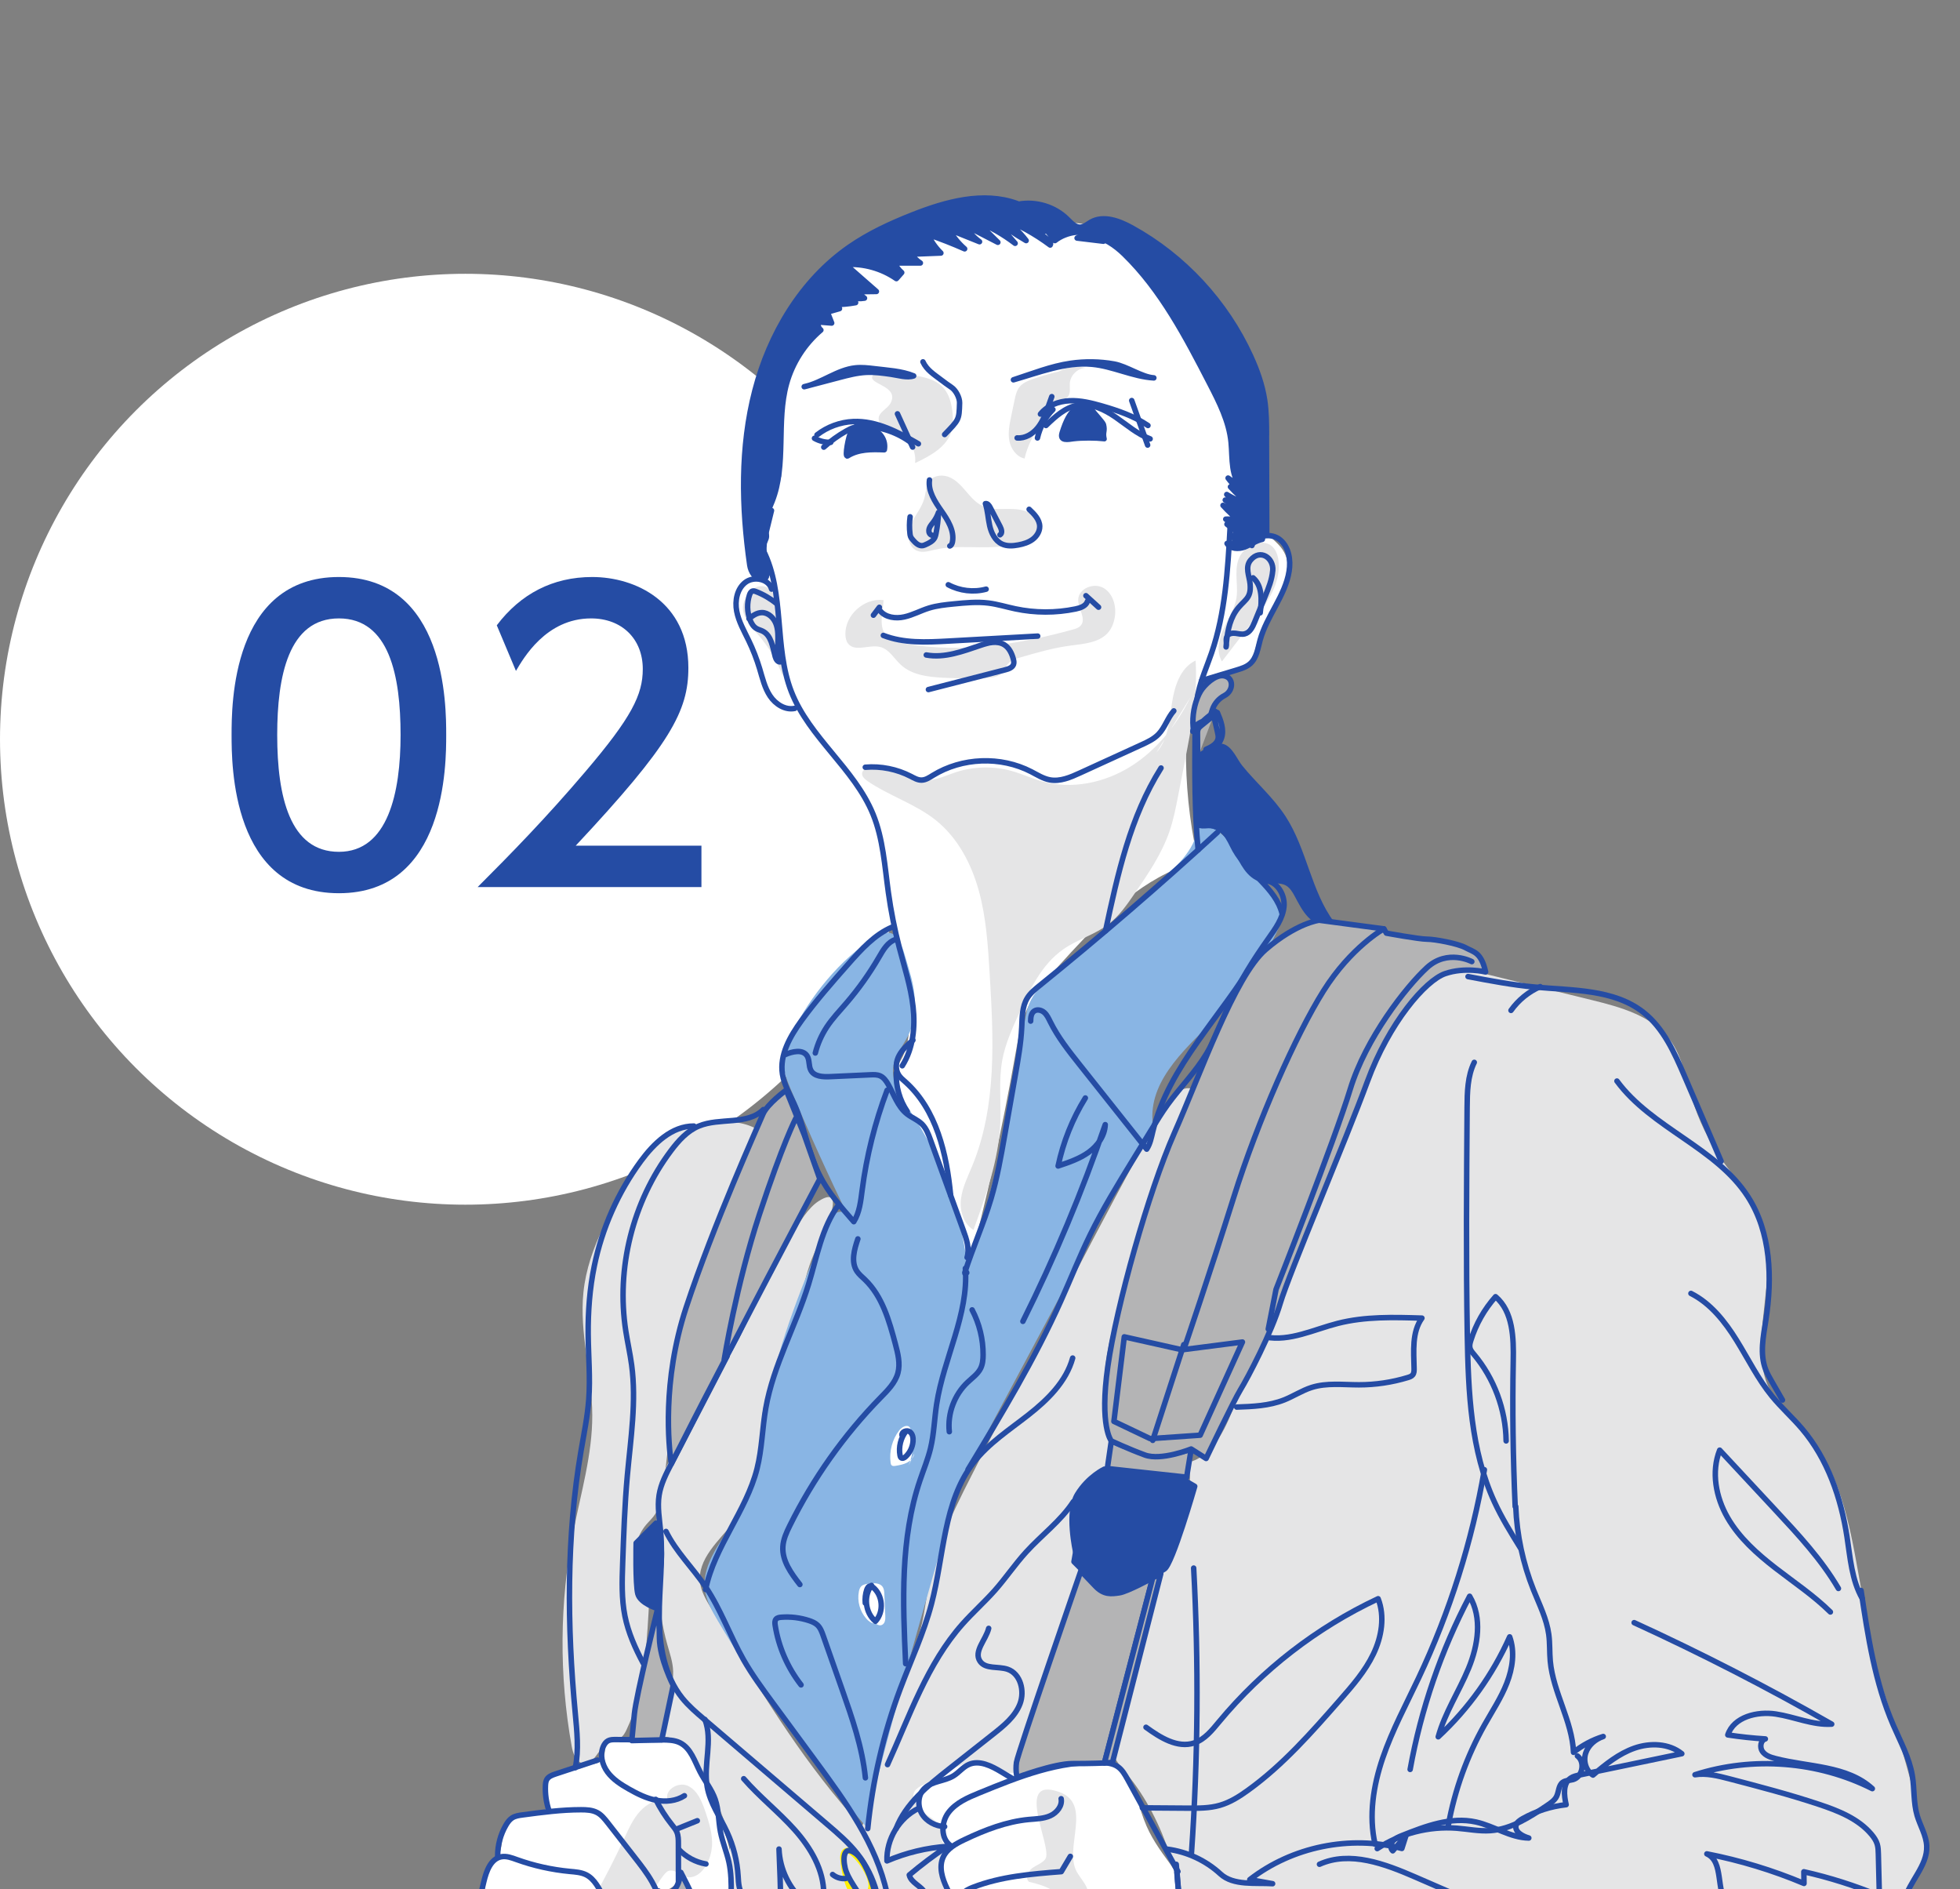 <?xml version="1.0" encoding="UTF-8"?><svg id="_レイヤー_2" xmlns="http://www.w3.org/2000/svg" xmlns:xlink="http://www.w3.org/1999/xlink" viewBox="0 0 537 517.5"><rect x="0" y="0" width="537" height="517.5" fill="#808080" stroke="none"/><defs><style>.cls-1,.cls-2,.cls-3{fill:none;}.cls-4{clip-path:url(#clippath);}.cls-5{fill:#fff;}.cls-6{fill:#e5e5e6;}.cls-7,.cls-8,.cls-9,.cls-10{fill:#254ca4;}.cls-11{fill:#89b5e4;}.cls-8{stroke-width:1.59px;}.cls-8,.cls-9,.cls-12,.cls-2,.cls-3,.cls-10{stroke-linecap:round;stroke-linejoin:round;}.cls-8,.cls-9,.cls-12,.cls-2,.cls-10{stroke:#254ca4;}.cls-9,.cls-12,.cls-2,.cls-3{stroke-width:1.5px;}.cls-12{fill:#b4b4b5;}.cls-3{stroke:#fff000;}.cls-10{stroke-width:1.31px;}</style><clipPath id="clippath"><rect class="cls-1" x="85.5" y="0" width="451.5" height="517.5"/></clipPath></defs><g id="_レイヤー_2-2"><g><circle class="cls-5" cx="127.5" cy="202.5" r="127.5"/><g><path class="cls-7" d="m63.45,201.32c0-8.08,0-43.26,29.4-43.26s29.4,35.28,29.4,43.26,0,43.36-29.4,43.36-29.4-35.28-29.4-43.36Zm46.3,0c0-16.06-3.04-31.92-16.9-31.92s-16.9,15.96-16.9,31.92c0,16.9,3.46,32.02,16.9,32.02s16.9-16.17,16.9-32.02Z"/><path class="cls-7" d="m192.18,231.66v11.34h-61.32c9.13-9.13,18.79-19,29.5-31.6,12.71-14.91,15.75-21.1,15.75-28.14,0-8.19-5.67-13.86-14.17-13.86-12.39,0-18.58,11.02-20.58,14.38l-5.25-12.49c6.51-8.61,15.33-13.23,26.14-13.23,11.86,0,26.35,6.82,26.35,24.88,0,11.86-4.93,21-30.87,48.72h34.44Z"/></g><g class="cls-4"><g><path class="cls-6" d="m526.71,500.78c-3.47-15.02-7.85-29.81-13.02-44.33-1.53-8.57-3.05-17.15-4.58-25.72-2.42-13.62-5.19-27.97-14.28-38.4-3.59-4.11-8.13-7.57-10.38-12.54-1.17-2.59-1.64-5.45-1.8-8.29-.72-12.66,4.36-25.92-.27-37.73-2.37-6.05-7.02-10.86-10.73-16.19-3.54-5.08-6.27-10.72-8.07-16.64-1.67-5.51-2.62-11.45-6.04-16.08-4.87-6.59-13.48-8.97-21.44-10.92-9.84-2.41-19.67-4.83-29.51-7.24-2.86-.7-5.8-1.41-8.73-1.1-4.65.5-8.67,3.51-11.82,6.96-6.8,7.43-10.6,17.04-14.26,26.42-11.26,28.86-22.53,57.72-33.79,86.58-2.48,6.34-5.89,13.53-12.52,15.05,2.54,8.9-4.23,19.52-7.05,27.75-.82,2.4-6.52,18.62-7,24.33-1.98,6.58-3.97,13.16-5.93,19.75-.68,2.29-1.36,4.69-.83,7.02.55,2.45,2.35,4.39,3.95,6.32,10.94,13.2,15.14,30.67,17.52,47.64,2.38,16.98,3.33,34.37,9.08,50.52-5.53,5.38-16.7,1.3-17.46-6.37-.15-1.49.02-3.06-.54-4.45-2.01-5.02-9.95-2.83-14.46-5.81-3.75-2.48-4.08-7.69-5.19-12.05-1.11-4.35-5.27-9.11-9.3-7.14-1.43.7-2.42,2.13-3.87,2.78-2.08.93-4.49.05-6.57-.89-.99-.45-2.33-.98-3.7-1.26-2.71-3.17-4.9-7.12-6.68-10.83-1.32-2.75-2.87-5.63-4.68-8.24.04-.04.09-.06.12-.1,1.84-2.05,1.28-5.31-.02-7.74-1.3-2.43-3.22-4.56-3.98-7.2-1.67-5.82,2.16-13.72-2.76-17.23-1.65-1.17-4.2-1.74-4.49-3.74-.25-1.68,1.37-2.98,2.81-3.89,5.16-3.29,11.01-6.72,17.02-5.53,2.17.43,4.23,1.45,6.44,1.5,5-14.5,10-29,15-43.5,1.44-4.17,2.89-8.46,2.64-12.86-.36-6.32-4.1-13.17-.71-18.52,1.67-2.63,4.71-4.08,6.69-6.49,4.69-5.73,1.91-14.12,1.21-21.49-.75-7.82,1.15-15.64,3.2-23.23,2.89-10.67,6.1-21.25,9.63-31.73,3.22-9.56,9.03-19.98,10.7-29.77-6.04-1.32-12.6,14.78-14.95,19.12-15.49,28.62-30.25,57.64-45,86.65-3.03,5.95-6.06,11.92-8.36,18.18-1.72,4.68-3.03,9.5-3.9,14.41-.63,3.53-1.04,7.12-2.07,10.55-.85,2.81-2.1,5.47-3.23,8.17-5.39,12.9-7.96,26.77-11.16,40.39-.41,1.75-.88,3.51-1.59,5.15-1.69-2.37-3.61-4.59-5.49-6.82-13.88-16.52-24.92-35.19-35.9-53.76-1.22-2.06-2.46-4.18-2.78-6.55-.89-6.53,5.14-11.6,9.25-16.75,4.07-5.1,6.62-11.4,7.23-17.9.38-4.04.03-8.15.66-12.16,1.11-7.1,5.16-13.35,7.55-20.12,2.85-8.1,3.34-17,7.16-24.69,1.3-2.62,9.07-18.33.66-13.04-5.68,3.58-10.44,16.29-13.85,22.04-9.07,15.3-17.7,30.86-25.87,46.66-1.34,2.58-2.67,5.19-3.48,7.99-1.17,4.06-1.2,8.35-1.21,12.58-.04,10.81-.05,21.79,2.89,32.2.68,2.42,1.53,4.83,1.61,7.34.18,6.11-4.2,12.18-2.23,17.97,2.56.05,4.56,2.16,6.12,4.19,5.73,7.48,9.8,16.2,11.95,25.37-1.75,6.59,0,13.8.33,20.74.29,6.37-.71,12.79-2.93,18.77-.08.2-6.91,2.08-7.76,2.56-2.55,1.44-4.82,3.39-6.66,5.67-3.98,4.93-4.71,9.93-4.9,16.02-.15,4.86-2.74,9.49-8.27,9.28-6.18-.23-10.42-8.39-15.06-11.81-5.77-4.25-10.63-9.59-15.45-14.89-.35,5.35-.71,10.71-1.06,16.06-.15,2.27-.27,4.68.81,6.68.95,1.75,2.67,2.91,4.16,4.23,5.4,4.82,7.81,12.05,11.69,18.16,3.88,6.1,10.92,11.58,17.82,9.4,1.53,1.87,1.24,4.59.86,6.97-3.97,24.92-8.17,49.8-12.61,74.65,6.64,1.82,13.62,2.37,20.46,1.6,2.45-.27,4.93-.73,7.11-1.87,2.7-1.41,4.77-3.78,6.6-6.22,2.7-3.58,4.99-7.42,7.04-11.4.08.04.16.08.24.12,5.95,7.17,14.47,12.08,23.41,14.91,10.25,3.25,21.11,4.03,31.86,4.49,36.85,1.58,73.76-.29,110.6-2.16,25.19-1.28,51.06-2.72,74.03-13.12,1.13-.51,2.39-1.21,2.65-2.43.17-.78-.13-1.58-.43-2.32-7.46-18.67-15.73-37.01-24.79-54.95-.76-1.51-1.55-3.05-2.82-4.16-1.18-1.04-2.68-1.62-4.15-2.19-9.36-3.6-18.73-7.19-28.09-10.79-3.13-1.2-6.3-2.41-9.56-3.15,0-.18,0-.35,0-.53,6.84-5.36,15.15-9.22,23.83-9.38,8.69-.15,17.69,3.87,22.17,11.31-.18-4.94-.36-9.87-.54-14.81-.04-.99-.07-2.01.26-2.95,1.17-3.31,5.73-3.57,9.18-2.92,3.45.64,7.68,1.32,9.89-1.41,1.22-1.5,1.39-3.66,2.65-5.13,2.54-2.97,7.31-1.35,11.18-1.89,6.48-.9,10.22-7.96,16.16-10.69,3.42-1.57,7.32-1.58,11.03-2.23,10.92-1.89,20.02-9.18,28.58-16.22,3.76-3.09,7.62-6.3,9.94-10.58,1.56-2.88,2.34-6.11,3.74-9.06,1.4-2.94,3.42-5.67,4-8.87.48-2.68-.11-5.41-.72-8.06Z"/><path class="cls-5" d="m203.22,164.13c.92-3.55,3.03-6.66,4.47-10.03,4-9.32,2.75-19.91,2.93-30.04.39-21.3,8.85-43.9,27.12-54.84,13.37-8,29.76-8.65,45.35-8.62,5.58.01,11.2.09,16.64,1.32,12.77,2.89,23.53,12.11,30.23,23.36,6.7,11.25,9.67,24.38,10.69,37.43.65,8.32.89,17.55,6.65,23.59,1.38,1.44,3.03,2.65,4.13,4.31,2.58,3.9,1.43,9.19-.71,13.35-2.14,4.16-5.19,7.92-6.41,12.43-.55,2.03-.79,4.32-2.31,5.77-2.07,1.99-5.41,1.46-8.18,2.21-6.58,1.8-8.55,10.09-8.8,16.9-.37,9.8.36,19.64,2.15,29.28.21,1.14.44,2.33.1,3.44-.64,2.15-3.03,3.16-5.09,4.05-12.89,5.53-22.74,16.21-32.16,26.59-3.13,3.45-6.3,6.96-8.32,11.15-1.98,4.12-2.75,8.71-3.54,13.21-3.5,19.95-7.87,39.74-13.1,59.3-3.88-14.96-7.89-30.21-16.34-43.15-2.12-3.25-4.64-6.88-3.77-10.67.41-1.8,1.54-3.33,2.35-4.98,2.54-5.19,1.83-11.32,1.06-17.04-2.78-20.64-5.76-41.88-16.21-59.89-2.62-4.52-5.65-10.17-9.45-13.8-2.75-2.62-6.09-3.01-9.09-5.1-7.51-5.23-12.61-20.91-10.38-29.54Z"/><path class="cls-11" d="m217.06,282.72c-1.3,2.55-2.47,5.28-2.45,8.15.02,2.61,1.03,5.11,2.04,7.52,4.99,11.93,10.33,23.7,16.01,35.32-.03-1.52-2.15-2.22-3.49-1.5-1.34.72-2.01,2.23-2.6,3.63-6.44,15.44-12.92,31.01-16.17,47.41-2.15,10.85-2.98,22.31-8.46,31.91-3.74,6.55-9.75,12.84-8.8,20.32.4,3.1,1.99,5.9,3.58,8.59,11.77,19.85,25.31,38.65,40.41,56.11,6.08-24.99,13.14-49.72,20.19-74.45,1.63-5.72,3.27-11.45,5.43-17,2.72-6.95,6.25-13.56,9.77-20.14,13.36-24.98,26.71-49.96,40.07-74.94,2.91.37,3.29-4.02,3.15-6.95-.58-11.55,9.89-20.11,17.94-28.42,6.81-7.04,12.46-15.2,16.65-24.05.51-1.08,1.01-2.21,1-3.41-.02-1.59-.93-3.01-1.81-4.33-5.78-8.68-12.02-17.76-21.44-22.23.9,6.5-4.47,12.01-9.39,16.36-10.51,9.3-21.02,18.61-31.53,27.91-1.49,1.32-3,2.66-4.08,4.33-1.73,2.68-2.19,5.95-2.65,9.11-3.25,22.23-8.38,44.19-15.31,65.56-1.72-15.3-7.12-30.17-15.62-43-2.56-3.86-5.53-8.13-4.7-12.68.55-2.98,2.64-5.4,3.99-8.11,2.86-5.75,2.08-12.25.26-18.18-1.87-6.07-2.84-12.98-9.4-8.8-9.57,6.1-17.47,15.96-22.58,25.97Z"/><path class="cls-6" d="m180.28,312.85c-2.18,1.96-3.79,4.45-5.37,6.92-6.79,10.6-13.76,21.7-15.06,34.22-1.16,11.21,2.38,22.39,2.42,33.66.04,10.82-3.13,21.34-5.2,31.96-3.77,19.33-3.92,39.35-.44,58.73.36,1.97,1.14,4.35,3.11,4.69,3.3.58,4.32-4.83,7.42-6.1.88-.36,1.89-.36,2.72-.83.89-.5,1.4-1.46,1.83-2.39,4.61-9.83,5.33-20.98,5.97-31.82.1-1.61.19-3.26-.24-4.82-.48-1.74-1.58-3.23-2.34-4.86-2.2-4.68-1.41-10.62,1.94-14.56.84-.99,1.83-1.87,2.52-2.97.83-1.33,1.18-2.9,1.48-4.44,1.57-7.98,2.38-16.11,2.42-24.25.02-4.28-.16-8.59.49-12.83.68-4.41,2.24-8.62,3.8-12.8,6.2-16.62,15.17-34.13,18.94-51.41-7.02-3.58-20.59-1.36-26.42,3.87Z"/><path class="cls-5" d="m199.2,538.7c.62-6.67,1.07-13.36,1.35-20.06.14-3.47.24-6.96-.34-10.38-.55-3.28-1.7-6.42-2.9-9.52-2.21-5.72-4.6-11.36-7.16-16.93-.65-1.41-1.36-2.87-2.6-3.8-1.46-1.09-3.4-1.24-5.22-1.36-4.1-.26-8.2-.52-12.3-.78-1.21-.08-2.58-.09-3.43.77-1.28,1.31-.46,3.66-1.47,5.19-.93,1.4-2.89,1.48-4.57,1.55-2.88.12-5.86.67-8.21,2.34-2.35,1.68-3.92,4.69-3.21,7.49.22.86.64,1.79.27,2.6-.25.56-.83.9-1.4,1.11-2.59.95-5.8-.12-8.05,1.48-3.03,2.16-1.77,7.03-3.54,10.31-.74,1.36-1.99,2.4-2.67,3.79-.86,1.74-.73,3.77-1,5.69-.59,4.21-3.13,7.83-5.17,11.56-.73,1.34-1.42,2.77-1.43,4.29-.02,3.63,3.56,6.02,6.37,8.31,7.39,6.04,11.49,15.35,18.78,21.52,3.83,3.24,8.54,5.61,11.44,9.71,1.61,2.27,2.68,5.09,5.04,6.55,3.05,1.89,7.14.75,10.08-1.31,2.94-2.06,5.24-4.94,8.2-6.97-2.59-1.22-6.04.18-8.32-1.54-1.6-1.21-1.92-3.45-2.09-5.45-.18-2.24-.27-4.7,1.1-6.48,1.61-2.09,4.96-2.83,5.58-5.4.75-3.07-3.09-5.37-3.64-8.47-.45-2.54,1.4-5.22.47-7.62-.64-1.65-2.5-2.86-2.4-4.63.05-.9.63-1.68,1.13-2.43,2.38-3.62,3.25-8.2,2.36-12.43.57,2.74,6.26-2.06,6.65-2.96,3.08,8.45,7.6,16.61,12.29,24.27Z"/><path class="cls-5" d="m313.44,498.53c-2-5.44-3.26-11.98-8.35-14.73-3.59-1.94-7.96-1.29-11.97-.59-3.96.69-7.92,1.38-11.88,2.08-1.76.31-3.59.61-5.31.13-1.83-.51-3.32-1.85-5.11-2.51-3.8-1.38-7.92.59-11.47,2.51-2.21,1.19-4.42,2.39-6.63,3.58-.77.42-1.58.86-2.06,1.6-1.37,2.09.65,4.75,2.72,6.15,2.07,1.4,4.63,2.93,4.7,5.42.02.79-.22,1.63.12,2.34.27.56.85.93,1.08,1.5.32.79-.12,1.67-.46,2.46-1.16,2.74-.97,6,.49,8.59.83,1.47,2.04,2.74,2.57,4.35.39,1.21.36,2.53.72,3.76.47,1.61,1.57,2.93,2.49,4.33,2.76,4.18,3.97,9.2,6.41,13.58,2.44,4.38,6.89,8.33,11.86,7.73,3.75-.46,7.52-3.42,10.94-1.8,3.11,1.47,3.52,5.6,4.1,9,.62,3.67,2.11,7.44,5.17,9.57,2.64,1.84,6.02,2.17,9.23,2.38,5.17.34,10.35.51,15.54.53.59,0,1.19,0,1.74-.2,1.4-.5,2.1-2.16,2.03-3.64-.06-1.49-.7-2.88-1.21-4.28-1.08-2.98-1.59-6.14-2.09-9.27,0-10.04-3.39-21.16-4.98-31.09-.68-4.26-.75-8.03-3.29-11.5-2.81-3.84-5.42-7.43-7.08-11.97Z"/><path class="cls-3" d="m230.95,509.09c-.06-.93.22-2.18,1.15-2.19.29,0,.56.13.81.27,2.66,1.53,8.19,9.25,4.59,11.77-4.96,3.47-6.4-7.41-6.55-9.85Z"/><path class="cls-5" d="m241.53,443.52c-.18.85-1.17,1.34-2.03,1.22s-1.59-.71-2.16-1.36c-1.76-1.98-2.53-4.79-2.03-7.39.1-.52.26-1.06.64-1.44.47-.48,1.19-.61,1.85-.72,1.46-.23,3.28-.32,4.07.93.35.56.39,1.25.42,1.91.09,1.97.17,3.95.26,5.92.04.92-.02,2.04-.84,2.48-1.14.62-2.33-.7-2.95-1.84"/><path class="cls-5" d="m250.5,398.17c-.17,1.09-1.01,1.98-1.99,2.49s-2.09.69-3.17.88c-.36.06-.77.1-1.04-.14-.2-.18-.26-.47-.29-.74-.42-3.1.45-6.36,2.36-8.84.71-.92,2.16-1.72,2.88-.82.16.2.24.45.31.7.9,3.19.67,6.67-.62,9.72"/><path class="cls-6" d="m207.73,160.66c-.98.22-1.76.98-2.4,1.75-.79.96-1.49,2.05-1.71,3.27-.56,3.13,2.03,5.82,4.12,8.22,2.89,3.32,5.17,7.17,6.7,11.3.56-5.82-.15-11.68-.85-17.48-.33-2.75-1.88-7.97-5.86-7.06Z"/><path class="cls-6" d="m348.27,149.46c1.17.86,1.73,2.33,1.96,3.76.48,3.03-.29,6.16-1.63,8.93-1.34,2.77-3.22,5.23-5.09,7.66-2.91,3.79-5.81,7.58-8.72,11.37-1.64-2.74-.8-6.29.55-9.18s3.2-5.68,3.51-8.86c.35-3.52-.93-7.81,1.04-11.09,1.52-2.54,5.71-4.57,8.38-2.6Z"/><path class="cls-6" d="m326.15,191.02c-3.76,7.56-9.2,14.44-16.35,18.93-7.16,4.48-16.13,6.38-24.26,4.1-2.8-.78-5.46-2.03-8.26-2.83-5.02-1.42-10.46-1.31-15.42.32-2.83.93-5.61,2.35-8.59,2.22-5.54-.24-10.87-5.78-15.85-3.34-.54.26-1.07.66-1.2,1.24-.22.92.63,1.72,1.41,2.26,5.98,4.12,13.2,6.28,18.85,10.83,5.94,4.79,9.66,11.88,11.69,19.23,2.03,7.35,2.51,15.03,2.97,22.64,1.08,17.8,2.02,36.32-4.79,52.81-1.22,2.96-2.7,5.89-3.07,9.07-.36,3.18.68,6.78,3.44,8.4,3.43-9.48,6.9-19.15,7.34-29.23.25-5.77-.5-11.62.55-17.3.8-4.34,2.63-8.42,4.44-12.45,3.01-6.71,6.3-13.75,12.35-17.94,3.89-2.69,8.65-3.97,12.38-6.87,2.87-2.22,4.97-5.27,7.03-8.26,3.72-5.42,7.49-10.93,9.62-17.16,1.08-3.14,1.71-6.41,2.35-9.67.61-3.14,1.22-6.27,1.83-9.41,1.78-9.13,3.57-18.39,2.96-27.67-4.26,2.02-5.84,7.22-6.51,11.89-.67,4.67-1.04,9.77-4.2,13.26"/><path class="cls-6" d="m242.08,164.39c-5.27-.68-10.57,4.06-10.46,9.38.02.89.18,1.83.74,2.53,1.9,2.41,5.84.16,8.82.93,2.44.63,3.78,3.18,5.64,4.89,3.01,2.78,7.42,3.32,11.51,3.53,3.96.2,7.94.22,11.9.06,1.48-.06,3.1-.21,4.17-1.24.8-.78,1.14-1.92,1.9-2.74.86-.94,2.15-1.33,3.37-1.68,4.43-1.28,8.89-2.57,13.46-3.18,3.83-.51,8.21-.78,10.63-3.79.89-1.11,1.41-2.49,1.65-3.89.53-3.04-.41-6.58-3.07-8.13-2.67-1.55-6.91.17-6.93,3.26-.02,2.46,2.3,5.21.67,7.06-.54.61-1.38.86-2.17,1.08-14.78,4.07-30.34,6.5-45.46,3.95-1.88-.32-3.84-.75-5.29-1.99-2.69-2.29-1.23-6.97-1.07-10.02Z"/><path class="cls-6" d="m282.22,139.4c1.05,1.03,1.59,2.56,1.43,4.03-.4,3.55-4.36,5.52-7.89,6.08-6.49,1.03-13.25-.41-19.65,1.07-1.63.38-3.38.93-4.91.27-2.49-1.07-2.74-4.62-1.68-7.11,1.06-2.49,3.01-4.58,3.72-7.2.46-1.68.42-3.6,1.54-4.93,1.29-1.53,3.69-1.65,5.51-.82,1.82.83,3.17,2.39,4.47,3.9,1.3,1.52,2.65,3.08,4.46,3.92,2.63,1.22,5.7.69,8.6.84,1.91.1,3.9.55,5.3,1.85,1.4,1.3,1.96,3.64.81,5.17-.73.98-1.96,1.44-3.14,1.76-2.75.74-5.62.98-8.46.71"/><path class="cls-6" d="m250.77,102.89c2.65.44,5.43,1.08,7.35,2.97,1.96,1.93,2.65,4.8,2.88,7.54.13,1.53.15,3.09-.27,4.57-1.24,4.44-5.84,6.91-10.01,8.88.43-3.81-2.05-7.76-5.67-9.03-.9-.32-1.85-.48-2.7-.92s-1.6-1.23-1.62-2.18c-.04-1.86,2.42-2.67,3.28-4.32,2.38-4.58-5.59-5.09-5.06-7.19.71-2.79,10.23-.58,11.81-.32Z"/><path class="cls-6" d="m294.35,100.86c-3.8.68-7.55,1.65-11.2,2.91-1.47.51-3.01,1.12-3.94,2.37-.7.95-.96,2.15-1.21,3.3-.32,1.52-.63,3.04-.95,4.55-.46,2.22-.93,4.51-.51,6.74.42,2.23,1.96,4.41,4.18,4.87.72-3.34,2.41-6.37,4.09-9.34,1.4-2.48,2.95-5.11,5.52-6.31.84-.39,1.82-.66,2.35-1.42.7-1,.34-2.35.43-3.57.16-2.15,2.07-4.04,4.22-4.18-3.09-.8-6.56.05-8.92,2.2"/><path class="cls-6" d="m195.07,505.92c.24-3.37-.79-6.69-1.89-9.89-.93-2.71-2.15-5.68-4.77-6.86-2.61-1.18-6.53,1.23-5.47,3.9-2.79-.5-5.64.97-7.56,3.06-1.92,2.09-3.09,4.74-4.28,7.31-4.98,10.78-10.82,21.17-17.44,31.03-2.04,3.03-5.13,6.41-8.66,5.43-1.55-.43-3.08-1.69-4.57-1.08-1.27.52-1.66,2.23-1.2,3.52.47,1.29,1.55,2.24,2.58,3.13,3.4,2.93,6.79,5.86,10.19,8.79,2.85,2.45,5.83,4.98,9.48,5.91,6.33,1.61,13.55-2.88,14.9-9.27.37-1.77.32-3.73-.69-5.23-.42-.63-1.01-1.18-1.18-1.92-.24-1.03.4-2.03.71-3.04,1.12-3.66-2.08-7.25-2.31-11.07-.22-3.62,2.15-6.24,4.23-8.9,1.16-1.48,4.48-7.59,5.86-8.18,2.1-.9,3.96,2.04,6.34,1.66,3.53-.56,5.48-5.18,5.7-8.27Z"/><path class="cls-6" d="m286.39,509.27c-.9,1.17-2.43,1.62-3.61,2.49-1.18.88-1.95,2.78-.84,3.74,4,.88,8.75,2.48,9.58,6.49.82,3.93-2.83,7.33-6.38,9.22-3.54,1.89-7.71,3.54-9.34,7.21-1.59,3.55-.11,7.81,2.32,10.85.88,1.1,2.23,2.19,3.55,1.72,1.09-.39,1.57-1.64,2.43-2.42,2.15-1.96,5.6-.36,7.78,1.56,5.39,4.75,9.17,11.21,14.91,15.53,5.75,4.32,14.98,5.64,19.47.02,1.25-1.57,2-3.68,1.45-5.62-1.18-4.16-6.68-4.66-10.88-5.68-6.65-1.61-12.25-6.52-15.44-12.58-3.18-6.06-4.08-13.15-3.33-19.95.13-1.2.31-2.43.07-3.61-.43-2.06-2.06-3.63-3.1-5.47-3.67-6.56,4.47-18.57-4.85-21.9-12.67-4.53-1.53,15.43-3.8,18.39Z"/><path class="cls-2" d="m209.13,150.77c5.93,11.81,2.89,26.37,7.68,38.68,4.9,12.59,17.26,21.07,22.38,33.57,2.77,6.78,3.2,14.24,4.21,21.49.7,5.04,1.69,10.05,2.97,14.98,1.4,5.4,3.16,10.75,3.79,16.3.63,5.55.03,11.44-2.96,16.16"/><path class="cls-2" d="m337.02,144.54c-.63,11.58-1.3,23.34-5.07,34.31-1.26,3.66-2.86,7.22-3.68,11-.81,3.74-.84,7.6-.86,11.43-.06,10.51-.13,21.05.85,31.52"/><path class="cls-2" d="m343,149.44c.94-2.97,5.37-3.56,7.75-1.55,2.38,2.01,2.93,5.51,2.44,8.58-1.07,6.77-6.15,12.26-7.95,18.88-.62,2.29-.95,4.87-2.72,6.45-1.03.92-2.39,1.34-3.7,1.74-3.2.96-6.39,1.93-9.59,2.89"/><path class="cls-2" d="m348.7,156.31c-.2,2.45-1.14,4.77-2.07,7.04-.96,2.35-1.92,4.69-2.88,7.04-.56,1.37-1.32,2.92-2.77,3.26-.81.19-1.65-.07-2.48-.17-.83-.1-1.8.03-2.26.73-.56.86-.03,2.03-.32,3.01.23-3.3.75-6.92,2.62-9.74,2.15-3.24,4.36-3.19,3.96-7.52-.21-2.21-1.47-4.62.15-6.55,2.63-3.15,6.35-.6,6.06,2.91Z"/><path class="cls-2" d="m343.31,158.28c2.6,2.21,2.39,6.21,1.96,9.59"/><path class="cls-2" d="m211.4,161.38c-.75-2.81-4.83-3.62-7.15-1.87-2.32,1.75-2.95,5.06-2.41,7.92.54,2.86,2.03,5.42,3.29,8.04,1.2,2.49,2.2,5.07,3,7.72.77,2.56,1.37,5.24,2.86,7.47,1.48,2.23,4.14,3.94,6.76,3.39"/><path class="cls-2" d="m212.79,165.36c-1.7-1.39-3.62-2.51-5.67-3.31-.28-.11-.59-.22-.89-.15-.48.11-.74.63-.89,1.1-.72,2.19-.67,4.63.15,6.79.36.93.89,1.86,1.75,2.37.53.32,1.16.45,1.71.73,2.4,1.19,2.75,4.37,3.44,6.97.2.74.73,1.63,1.47,1.44-.75-1.59-.76-3.41-.73-5.17.04-1.76.1-3.57-.51-5.21s-2.09-3.11-3.85-3.11c-1.33,0-2.52.81-3.55,1.67"/><path class="cls-2" d="m216.74,99.91c-3.89,8.56-5.2,18.27-3.74,27.55.15.98.34,1.96.28,2.94"/><path class="cls-2" d="m211.37,139.84c-.42,1.71-.84,3.43-1.26,5.14-.8,3.26-1.52,7,.43,9.74"/><g><path class="cls-9" d="m295.1,65.21l7.21.87c-.86-.82-2.19-1.11-3.31-.72.24-.23.25-.5.12-.76-1.36-.17-2.72-.03-4.02.61Z"/><path class="cls-9" d="m346.99,119.2c-.01-3.22-.02-6.46-.51-9.65-.64-4.16-2.07-8.16-3.82-11.99-6.74-14.78-18.32-27.33-32.56-35.16-3.45-1.9-7.76-3.52-11.19-1.57-.94.54-1.81,1.34-2.9,1.4-1.46.08-2.57-1.2-3.62-2.23-3.43-3.39-8.56-4.93-13.3-4.07-.16-.06-.33-.14-.49-.2-9.22-3.33-19.46-.49-28.58,3.11-6.03,2.38-11.97,5.12-17.3,8.82-13.18,9.15-21.88,23.82-25.9,39.35-4.02,15.53-3.67,31.91-1.4,47.78.25,1.74,1.54,4.05,3.09,3.21.33-.18.61-.49.98-.51.22,0,.39.21.42.41,1.52-2.42-1.63-5.87-.72-8.75.23-.73.73-1.39.79-2.15.05-.62-.19-1.22-.32-1.83-.59-2.66.87-5.28,1.87-7.81,4.01-10.12,1.06-21.78,3.97-32.27,1.58-5.68,4.9-10.87,9.4-14.68-.64-.51-.94-1.42-.72-2.21,1.23.1,2.46.19,3.68.29-.39-1-.78-2-1.18-3,1.11-.32,2.21-.63,3.32-.95-.47-.37-.95-.74-1.42-1.11,1.96,0,3.91-.17,5.84-.53-.56-.33-1-.85-1.24-1.45,1.18.35,2.45.43,3.67.22-.65-.43-1.16-1.05-1.46-1.77,1.57-.02,3.15-.04,4.72-.06-2.81-2.46-5.62-4.93-8.43-7.39,4.89-.32,9.88,1.07,13.91,3.87.49-.55.98-1.11,1.46-1.66-.83-.71-1.5-1.61-1.94-2.62,2.35,0,4.7,0,7.05,0-.97-.63-1.81-1.45-2.47-2.41,2.7-.11,5.39-.21,8.09-.32-1.48-1.45-2.69-3.18-3.53-5.07,3.4,1.15,6.75,2.46,10.04,3.92-1.72-1.49-3.17-3.29-4.26-5.3,2.78,1.12,5.56,2.23,8.34,3.35-1.6-1.16-2.93-2.68-3.86-4.42,2.96,1.53,5.92,3.05,8.88,4.58-1.94-1.91-3.88-3.83-5.82-5.74,3.77,1.51,7.33,3.55,10.55,6.02-2.07-2.38-4.14-4.75-6.2-7.13,2.89,2.38,5.98,4.51,9.22,6.38-1.88-2.48-4.22-4.61-6.87-6.25,4.79,1.87,9.33,4.39,13.46,7.47.79-1.12-3.14-2.65-2.55-3.89.57,0,1.17.03,1.75.05.73.85,1.43,1.71,2.09,2.62,1.63-1.27,3.63-2.03,5.68-2.28.33,0,.68.03,1,.03-.02-.04-.05-.07-.07-.12.65-.03,1.29-.02,1.94.06.61.08,1.3.52,1.53,1,3.22.39,6.47,2.63,8.92,5.02,10.18,9.92,16.87,22.8,23.39,35.43,2.64,5.12,5.33,10.4,5.88,16.13.43,4.47-.17,9.75,3.26,12.66-1.36-.96-2.72-1.92-4.08-2.88,1.3,1.76,2.89,3.31,4.69,4.56-1.35-.72-2.69-1.44-4.04-2.16,1.64,1.84,3.5,3.49,5.53,4.89-2.31-.59-4.53-1.53-6.55-2.79,1.48,1.37,3.2,2.48,5.05,3.27-1.82-.58-3.64-1.16-5.46-1.74,1.45.96,2.9,1.91,4.35,2.87-1.74-.03-3.47-.53-4.96-1.42,1.51,1.67,3.17,3.21,4.95,4.58-1.31-.59-2.76-.87-4.2-.8,1.55,1.13,3.26,2.05,5.05,2.73-1.57-.45-3.14-.9-4.72-1.35,1.06.84,2.12,1.68,3.18,2.52-.64-.04-1.29.33-1.57.91.53.88,1.43,1.52,2.43,1.74-1.34.04-2.68.08-4.02.11.91,1.52,3.14,1.6,4.8.98,1.66-.63,3.13-1.77,4.87-2.12.11-.66.23-1.32.34-1.98.29.3.58.59.87.89-.03-9.16-.06-18.32-.09-27.48Z"/><path class="cls-9" d="m209.92,157.92c-.06.09-.08.2-.15.29.15-.03.17-.15.15-.29Z"/></g><path class="cls-12" d="m335.52,190.52c-1.55.78-2.77,2.18-3.33,3.82-.2.57-.32,1.18-.64,1.7-.59.94-1.71,1.38-2.7,1.88-.99.51-2.01,1.31-2.05,2.42,2.05-1.83,4.11-3.66,6.16-5.48-2.22,1.51-4.23,3.34-5.94,5.41-.46-3.05-.09-6.23,1.04-9.1.25-.63.53-1.24.88-1.82,1.04-1.72,4-4.6,6.31-4.24,2.93.45,2.69,4.18.25,5.41Z"/><path class="cls-12" d="m332.52,195.91c.36,1.57.71,3.15,1.07,4.72.11.49.22,1,.17,1.5-.17,1.6-1.86,2.51-3.34,3.15.49-.19.99-.38,1.48-.57-1.16,1.34-2.7,2.34-4.39,2.84,2.93-1.05,6.21-2.46,7.17-5.42.74-2.28-.2-4.73-1.14-6.94-1.46,1.18-2.92,2.36-4.38,3.54-.31.25-.62.51-.82.85-.26.46-.26,1.01-.25,1.54.01,2.15.03,4.29.04,6.44"/><path class="cls-9" d="m351.53,223.94c5.86,8.98,6.97,20.54,13.41,29.11-2.17.41-4.4-.7-5.94-2.28-1.54-1.59-2.53-3.61-3.58-5.56-.66-1.23-1.41-2.5-2.61-3.22-2.1-1.26-4.83-.45-7.18-1.1-3.51-.97-5.26-4.77-6.85-8.04-1.58-3.28-4.16-6.87-7.79-6.71-.99.04-2.18.29-2.8-.48-.33-.41-.35-.99-.35-1.52-.03-4.67-.06-9.34-.09-14.01,0-.82,0-1.68.36-2.41.65-1.31,5.14-3.53,6.65-3.24,2.23.43,3.53,3.9,4.97,5.68,3.8,4.71,8.47,8.69,11.8,13.79Z"/><path class="cls-9" d="m239.52,100.99c-1.71-.2-3.43-.4-5.15-.22-4.98.52-9.14,4.1-14.03,5.16,3.2-.84,6.41-1.69,9.61-2.53,2.41-.63,4.83-1.27,7.32-1.4,2.28-.12,4.56.2,6.83.52,1.93.27,4.4,1.07,6.23.45-3.32-1.37-7.26-1.53-10.81-1.98Z"/><path class="cls-9" d="m316.13,103.52c-5.79-.34-11.18-3.21-16.95-3.74-7.34-.66-14.58,2.29-21.52,4.26,5.13-1.66,10.32-3.75,15.66-4.52,3.94-.57,7.97-.51,11.9.19,3.49.62,7.65,3.6,10.91,3.8Z"/><path class="cls-2" d="m237.07,210.17c4.29-.36,8.67.52,12.49,2.5.92.48,1.87,1.04,2.92,1.02,1.13-.01,2.13-.69,3.09-1.28,8-4.94,18.61-5.34,26.96-1.02,1.66.86,3.27,1.9,5.11,2.24,2.82.52,5.65-.7,8.26-1.9,5.61-2.57,11.22-5.14,16.83-7.7,1.69-.77,3.42-1.58,4.7-2.92,1.76-1.84,2.47-4.48,4.17-6.38"/><path class="cls-2" d="m318.1,210.38c-8.44,13.35-11.9,29.16-15.21,44.61"/><path class="cls-2" d="m252.87,99.12c1.01,2.23,3.04,3.46,4.99,4.95.69.53,1.89,1.42,2.84,2.05,1.18.79,2.24,2.83,2.21,4.25-.13,4.69-.16,4.57-4.1,8.66"/><path class="cls-2" d="m256.08,146.54c-.47.31-1.17.03-1.43-.47-.26-.5-.17-1.13.08-1.64.25-.51.64-.94.98-1.39.61-.81,1.09-1.71,1.42-2.67-.08,1.94-.31,3.87-.68,5.77-.07.36-.15.72-.3,1.06-.48,1.02-1.58,1.56-2.6,2.01-.24.1-.47.21-.73.25-1.08.18-2-.73-2.71-1.56-.24-.28-.48-.56-.62-.9-.11-.26-.15-.55-.18-.83-.18-1.53-.17-3.08.04-4.6"/><path class="cls-2" d="m281.96,139.51c1.38,1.29,2.87,2.8,2.9,4.68.02,1.41-.82,2.73-1.95,3.57-1.13.84-2.52,1.26-3.91,1.52-1.5.28-3.11.39-4.49-.26-1.87-.88-2.89-2.95-3.35-4.97-.46-2.02-.52-4.13-1.18-6.09.58-.12,1.03.5,1.3,1.03.91,1.75,1.82,3.5,2.73,5.24.39.75.69,1.85-.03,2.27"/><path class="cls-2" d="m254.66,131.48c-.42,3.06,1.47,5.91,3.24,8.44,1.77,2.53,3.61,5.44,3.06,8.48-.09.47-.28,1-.73,1.16"/><path class="cls-2" d="m225.7,122.49c1.88-1.68,3.93-3.16,6.12-4.4.71-.4,1.44-.79,2.23-1.01.96-.28,1.98-.31,2.98-.28,4.55.16,9.04,1.76,12.67,4.51"/><path class="cls-2" d="m223.84,119.13c2.83-2.21,6.37-3.51,9.95-3.66,6.36-.27,12.31,2.91,17.83,6.1"/><path class="cls-2" d="m245.89,113.36c1.38,3.04,2.77,6.07,4.15,9.11"/><path class="cls-8" d="m232.22,124.83c2.99-1.87,6.61-1.8,10.03-1.67.45-2.65-1.13-4.65-3.36-5.7-2.19-1.03-4.1-1.61-5.65.79-.73,1.13-1.82,7.09-1.02,6.59Z"/><path class="cls-2" d="m286.58,116.56c2.52-2.43,5.26-4.97,8.71-5.55,3.68-.61,7.32,1.16,10.39,3.28,3.07,2.12,5.93,4.66,9.43,5.93"/><path class="cls-2" d="m285.06,113.43c1.88-2.36,4.97-3.51,7.99-3.65,3.02-.14,6,.61,8.9,1.44,4.39,1.27,8.78,2.78,12.57,5.34"/><path class="cls-2" d="m310.07,109.72c1.45,4.07,2.91,8.14,4.36,12.2"/><path class="cls-2" d="m284.24,119.97c.65-2.92,2.14-5.66,4.24-7.79"/><path class="cls-10" d="m302.59,120.26c-.47-2.03.31-1.97-.18-3.99-.14-.56-2.66-3.26-2.92-3.68-.4-.64-.99-.8-1.54-.93-2.5-.58-4.83-.25-7.03,6.87-.79,2.54,1.88,1.89,3.17,1.73,2.46-.3,6.04-.28,8.5,0Z"/><path class="cls-2" d="m288.17,108.65c-.31.85-.61,1.71-.92,2.56-.75,2.08-1.51,4.19-2.89,5.92s-3.49,3.02-5.69,2.83"/><path class="cls-2" d="m223.15,120.07c1.35.76,2.91,1.15,4.46,1.1"/><path class="cls-2" d="m241.14,167.32c1.51,1.85,4.27,2.19,6.6,1.67,2.34-.51,4.46-1.7,6.75-2.41,2.21-.69,4.52-.92,6.82-1.15,3.18-.31,6.39-.63,9.55-.23,2.47.31,4.85,1.06,7.28,1.57,5.44,1.16,11.11,1.17,16.56.04,1.33-.28,2.86-.81,3.25-2.11"/><path class="cls-2" d="m259.81,160.18c3.14,1.69,6.93,2.14,10.37,1.21"/><path class="cls-2" d="m242.02,174.06c5.58,2.18,11.78,1.88,17.76,1.55,8.18-.45,16.36-.91,24.53-1.36"/><path class="cls-2" d="m253.78,179.42c5.02.92,10.05-1.02,14.89-2.65,2.09-.71,4.51-1.33,6.41-.2,1.36.81,2.11,2.35,2.53,3.88.14.51.25,1.05.08,1.55-.31.89-1.36,1.25-2.27,1.48-7.02,1.8-14.04,3.61-21.05,5.41"/><path class="cls-2" d="m240.93,166.36c-.54.72-1.09,1.44-1.63,2.16"/><path class="cls-2" d="m297.52,163.18c1.15,1.05,2.31,2.1,3.46,3.15"/><path class="cls-2" d="m328.67,226.1c2.5-.62,5.3.26,7,2.18,1.16,1.31,1.8,3,2.65,4.53,3.57,6.38,11.16,10.35,12.94,17.44"/><path class="cls-2" d="m333.56,227.99c-15.8,14.49-32.05,28.49-48.72,41.98-1.25,1.01-2.54,2.05-3.38,3.43-1.45,2.35-1.4,5.29-1.53,8.05-.21,4.26-.95,8.48-1.69,12.68-.99,5.61-1.98,11.21-2.97,16.82-1.03,5.84-2.06,11.69-3.74,17.37-2.04,6.88-5.01,13.46-7.2,20.3-.15.46.9.06.44-.11"/><path class="cls-2" d="m282.38,279.71c0-1.01.13-2.16.96-2.74.83-.58,2.02-.28,2.78.39.75.67,1.18,1.63,1.63,2.53,2.09,4.24,5.05,7.97,7.98,11.67,6.15,7.74,12.29,15.48,18.44,23.23.96-1.44,1.28-3.19,1.68-4.86,4.33-18.08,19-31.58,28.29-47.67"/><path class="cls-2" d="m346.49,241.29c3.3-.07,5.6,3.7,5.3,6.99-.3,3.29-2.36,6.11-4.27,8.81-4.11,5.79-7.9,11.82-10.83,18.29-2.02,4.45-3.63,9.1-6.15,13.28-3,4.99-7.17,9.16-10.59,13.87-1.65,2.28-3.12,4.68-4.59,7.09-1.72,2.81-3.44,5.63-5.17,8.44-4.04,6.59-8.08,13.2-11.48,20.14-2.9,5.92-5.32,12.06-8.02,18.08-7.2,16.07-16.34,31.18-25.46,46.24"/><path class="cls-2" d="m293.89,372.01c-1.77,6.44-6.84,11.42-12.09,15.54-5.25,4.13-10.99,7.82-15.07,13.11-8.3,10.75-8.06,25.55-11.52,38.68-2.1,7.98-5.63,15.49-8.53,23.21-4.62,12.32-7.63,25.25-8.93,38.35"/><path class="cls-2" d="m243.16,483.38c6.06-13.31,10.84-27.6,20.56-38.53,2.84-3.19,6.04-6.03,8.87-9.22,2.99-3.39,5.52-7.15,8.56-10.49,4.25-4.67,9.48-8.51,12.94-13.8"/><path class="cls-2" d="m244.46,253.95c-4.86,2.06-8.53,6.15-12.03,10.11-4.45,5.04-8.91,10.09-12.85,15.53-3.12,4.31-6.03,9.38-5.21,14.63.45,2.9,2.01,5.49,3.21,8.17,2.85,6.32,3.85,13.37,6.97,19.56,2.38,4.71,5.89,8.74,9.37,12.71,1.59-2.55,1.9-5.65,2.29-8.63,1.21-9.35,3.52-18.56,6.84-27.38"/><path class="cls-2" d="m215.06,288.91c2.02-.88,4.84-1.55,6.05.3.76,1.16.39,2.78,1.06,4,.92,1.68,3.25,1.8,5.16,1.72,3.71-.17,7.41-.34,11.12-.51.93-.04,1.89-.08,2.74.31.92.43,1.55,1.3,2.07,2.18,1.67,2.85,2.67,6.25,5.28,8.27,1.29,1,2.89,1.58,4.05,2.73,1.17,1.16,1.77,2.76,2.33,4.31,3,8.27,6.01,16.54,9.01,24.81.87,2.39,1.75,4.98,1.03,7.43"/><path class="cls-2" d="m250.12,284.93c-1.41,1.23-2.85,2.5-3.75,4.14-.9,1.64-1.16,3.77-.17,5.36.47.76,1.18,1.34,1.85,1.93,8.53,7.61,11.32,19.71,12.41,31.08"/><path class="cls-2" d="m245.56,293.89c-.14,3.72.93,7.49,3.01,10.58"/><path class="cls-2" d="m223.38,288.45c.64-2.54,1.72-4.96,3.16-7.15,1.54-2.32,3.47-4.35,5.29-6.46,3.4-3.94,6.43-8.21,9.04-12.72,1.12-1.94,2.36-4.09,4.49-4.76"/><path class="cls-2" d="m264.49,347.44c.93,12.72-5.96,24.63-7.88,37.24-.61,4.01-.71,8.1-1.66,12.05-.72,2.98-1.9,5.82-2.88,8.73-5.44,16.02-4.72,33.38-3.94,50.28"/><path class="cls-2" d="m266.34,358.81c1.99,3.78,3.03,8.04,3.01,12.31,0,1.27-.12,2.58-.68,3.72-.77,1.55-2.27,2.58-3.53,3.77-3.66,3.42-5.59,8.6-5.05,13.58"/><path class="cls-2" d="m297.36,300.77c-3.54,5.72-6.07,12.05-7.46,18.63,2.9-.97,5.86-1.96,8.34-3.74,2.48-1.79,4.46-4.53,4.57-7.59-6.33,18.43-13.87,36.45-22.56,53.89"/><path class="cls-2" d="m235.04,339.37c-1,2.91-1.95,6.32-.25,8.88.57.85,1.38,1.51,2.13,2.22,4.8,4.57,6.7,11.32,8.4,17.72.69,2.6,1.39,5.35.68,7.95-.73,2.66-2.79,4.71-4.72,6.68-10.08,10.3-18.51,22.21-24.9,35.12-.9,1.82-1.77,3.72-1.89,5.74-.23,3.87,2.27,7.31,4.66,10.37"/><path class="cls-2" d="m237.1,487c-.84-8.38-3.65-16.42-6.44-24.37-1.7-4.85-3.4-9.7-5.11-14.55-.37-1.06-.77-2.16-1.59-2.93-.64-.6-1.47-.94-2.3-1.22-2.45-.8-5.05-1.12-7.62-.92-.51.04-1.08.12-1.42.51-.39.45-.33,1.12-.24,1.7.93,5.92,3.4,11.59,7.09,16.32"/><path class="cls-2" d="m248.22,392.06c-1.45,1.84-2.06,4.32-1.63,6.62.05.24.11.5.31.65.37.29.92,0,1.26-.33,1.14-1.08,1.85-2.59,1.99-4.16.09-.97-.1-2.08-.89-2.64s-2.23-.05-2.14.92"/><path class="cls-2" d="m238.78,434.29c-2.25,2.87-1.74,7.51,1.07,9.83,2.41-2.58,2.04-7.21-.74-9.38-.18-.14-.38-.28-.61-.29-.52-.03-.85.53-1.02,1.02-.39,1.18-.53,2.44-.41,3.67"/><path class="cls-2" d="m182.47,419.51c2.74,5.57,7.33,9.97,10.8,15.11,4.21,6.23,6.7,13.45,10.42,19.99,2.34,4.11,5.15,7.93,7.95,11.74,3.96,5.39,7.93,10.77,11.89,16.16,8.18,11.11,16.56,22.67,19.49,36.15,4,18.46-2.81,37.35-9.51,55.01"/><path class="cls-2" d="m240.19,518.35c-1.03-3.82-2.84-7.43-5.28-10.54-2.39-3.04-5.36-5.58-8.31-8.1-11.25-9.61-22.5-19.21-33.75-28.82-2.09-1.78-4.18-3.58-5.91-5.71-4.93-6.11-6.3-14.37-6.33-22.22-.03-7.85,1.1-15.72.38-23.54-.3-3.28-.92-6.58-.41-9.84.48-3.06,1.92-5.87,3.35-8.62,5.1-9.83,10.19-19.67,15.29-29.5"/><path class="cls-2" d="m193.32,435.41c2.39-11.78,11.14-21.42,14.09-33.07,1.37-5.43,1.43-11.09,2.4-16.61,2.07-11.78,8.18-22.44,11.7-33.87,2.31-7.49,3.61-15.56,8.27-21.87"/><path class="cls-2" d="m224.5,321.99c-12.04,14.66-16.19,34.22-26.07,50.42"/><path class="cls-2" d="m209.15,303.94c-4.39,4.36-11.96,2.14-17.67,4.52-3.19,1.32-5.6,4.01-7.67,6.77-10.46,13.93-15.02,32.14-12.36,49.35.48,3.11,1.18,6.18,1.6,9.29,1.36,10.04-.26,20.2-1.17,30.29-.72,8.01-1,16.04-1.28,24.08-.17,4.82-.33,9.68.61,14.41.91,4.57,2.83,8.88,5.04,12.98"/><path class="cls-2" d="m190.12,308.46c-6.04-.04-10.97,4.75-14.55,9.62-6.24,8.51-10.62,18.37-12.74,28.71-1.27,6.18-1.74,12.5-1.68,18.81.06,5.92.6,11.85.16,17.76-.35,4.71-1.31,9.35-2.11,14.01-4.06,23.71-3.83,47.98-1.59,71.93.46,4.97,1.01,10.03.02,14.92"/><path class="cls-2" d="m193.13,471.01c2.24,5.79-.47,12.37.63,18.48.8,4.48,3.57,8.31,5.47,12.44,1.73,3.76,2.75,7.85,3,11.99.12,2.02.19,4.34,1.77,5.6"/><path class="cls-2" d="m203.76,487.24c4.32,4.98,9.56,9.07,13.95,13.98,4.39,4.91,8,11,7.98,17.59,0,1.21-.24,2.61-1.28,3.23-1.28.76-2.9-.11-4.02-1.09-4.16-3.59-6.74-8.95-6.96-14.44.44,10.58.89,21.21-.25,31.75s-3.91,21.04-9.49,30.05"/><path class="cls-2" d="m198.8,539.87c.92-6.99,1.43-14.04,1.53-21.09.04-2.89,0-5.8-.6-8.62-.61-2.84-1.79-5.54-2.34-8.39-.57-2.95-.46-6.04-1.44-8.87-.94-2.7-2.8-4.97-4.12-7.51-1.52-2.94-2.56-6.53-5.53-8-1.53-.76-3.3-.78-5.01-.79-4.22-.03-8.44-.05-12.67-.08-.68,0-1.4,0-2.01.32-.58.31-.99.87-1.27,1.47-1.06,2.28-.38,5.08,1.11,7.1,1.49,2.03,3.67,3.42,5.86,4.66,2.34,1.33,4.79,2.55,7.43,3.06,2.64.51,5.52.25,7.78-1.23"/><path class="cls-2" d="m150.39,495.94c-.73-2.19-1.06-4.51-.95-6.82.03-.58.09-1.18.38-1.68.48-.83,1.48-1.19,2.39-1.5,3.84-1.27,7.67-2.54,11.51-3.8"/><path class="cls-2" d="m179.65,492.9c1.22,2.46,2.7,4.78,4.41,6.92.52.65,1.07,1.29,1.39,2.06.4.97.41,2.05.41,3.1,0,3.72.01,7.45.02,11.17,0,.61-.04,1.31-.52,1.69-.25.2-.58.26-.89.31-1.25.19-2.53.23-3.8.1"/><path class="cls-2" d="m136.35,508.45c-.02-2.96.77-5.91,2.25-8.47.45-.77.98-1.53,1.73-2.01.83-.53,1.85-.68,2.83-.81,5.32-.71,10.66-1.42,16.03-1.42,1.53,0,3.12.07,4.46.8,1.18.64,2.03,1.73,2.86,2.78,2.49,3.19,4.97,6.37,7.46,9.56,1.66,2.13,3.33,4.26,4.66,6.61,2.1,3.69,3.34,8.04,2.53,12.21-.29,1.52-.91,3.05-2.12,4-1.21.95-3.14,1.11-4.24.02"/><path class="cls-2" d="m130.53,524.03c.68-2.87,1.36-5.74,2.04-8.61.68-2.86,1.89-6.26,4.79-6.8,1.41-.26,2.84.28,4.19.77,4.7,1.69,9.61,2.78,14.59,3.25,1.52.14,3.09.24,4.45.92,2.36,1.19,3.53,3.82,4.83,6.12,4.11,7.27,11.1,12.87,13.84,20.76.26.74.45,1.63-.02,2.26-.29.38-.75.56-1.2.72-3.21,1.15-7.42,1.8-9.48-.92"/><path class="cls-2" d="m185.9,506.53c1.97,2.13,4.66,3.58,7.52,4.07"/><path class="cls-2" d="m185.84,500.85c1.74-.7,3.47-1.4,5.21-2.1"/><path class="cls-2" d="m231.86,512.71c.67,1.75,1.71,3.33,2.73,4.9.55.84,1.1,1.68,1.65,2.52.43.65.96,1.37,1.73,1.45.78.08,1.48-.58,1.71-1.32.23-.75.09-1.55-.1-2.31-.73-2.93-2.69-8.51-5.28-10.32-3.79-2.65-3.3,2.86-2.44,5.09Z"/><path class="cls-2" d="m228.11,513.48c.98.83,2.31,1.24,3.59,1.1"/><path class="cls-12" d="m182.18,553.7c3.22-3.42,6.65-6.98,11.14-8.38,1.99-.62,4.46-1.05,5.22-2.99.52-1.33-.03-2.81-.58-4.13-3.57-8.54-7.14-17.1-11.42-25.3-.28,1.64-.59,3.37-1.7,4.62-1.1,1.25-3.27,1.7-4.4.48.37,2.64.73,5.35.23,7.97-.51,2.62-2.07,5.19-4.54,6.2.87,1.79,1.74,3.57,2.61,5.36.55,1.13,1.12,2.33,1.02,3.59-.1,1.27-1.59,1.67-1.76,2.43-.21.96.44,2.05.82,2.99.28.7,3.52,6.99,3.35,7.17Z"/><path class="cls-2" d="m322.73,512.67c-4.6-8.41-9.2-16.82-13.8-25.24-.73-1.33-1.5-2.7-2.76-3.54-1.25-.83-2.8-1.01-4.3-1.08-11.61-.58-22.81,3.91-33.57,8.32-3.15,1.29-6.45,2.7-8.48,5.43-2.03,2.73-2.11,7.21.73,9.08"/><path class="cls-2" d="m290.73,492.72c.37,1.96-1.16,3.85-2.98,4.67s-3.87.84-5.86,1.02c-6.15.58-12.01,2.85-17.59,5.5-2.34,1.11-4.82,2.46-5.89,4.82-1.23,2.68-.26,5.84,1.02,8.5,1.28,2.66,2.92,5.29,3.04,8.23"/><path class="cls-2" d="m293.25,508.52c-.83,1.39-1.65,2.79-2.48,4.18-8.2.64-16.53,1.31-24.2,4.29-1.04.41-2.12.89-2.79,1.79-.57.76-.77,1.74-.89,2.68-.59,4.95,1,10.12,4.27,13.88"/><path class="cls-2" d="m278.64,547.19c1.04-.33,1.83-1.35,1.88-2.44-1.58-.58-3.16-1.17-4.74-1.75,5.59,2.9,13.6-.79,18.13,3.58,2.22,2.14,2.67,5.46,3.27,8.49,1.03,5.18,3.19,10.61,7.77,13.25,2.68,1.54,5.85,1.93,8.92,2.22,5.3.5,10.62.82,15.95.95,1.05-6.17-.43-12.46-1.71-18.58-2.77-13.2-4.65-26.58-5.63-40.03"/><path class="cls-2" d="m277.45,487.24c-1.03-.62-2.05-1.23-3.08-1.85-2.73-1.64-6.04-3.34-8.95-2.04-1.59.71-2.69,2.19-4.17,3.1-2.48,1.53-5.87,1.41-7.96,3.44-1.79,1.74-1.99,4.76-.73,6.92,1.26,2.16,3.75,3.43,6.25,3.56"/><path class="cls-2" d="m322.27,510.69c.82,12.7,2.97,25.26,5.12,37.8.76,4.45,1.53,8.91,2.29,13.36,1.53,8.93,3.17,18.14,8.09,25.76.46.71.97,1.43,1.7,1.86.81.48,1.8.55,2.74.6,11.75.56,23.58-.74,34.93-3.85"/><path class="cls-2" d="m319.89,506.55c5.37.71,10.51,3.11,14.49,6.78,3.55,3.27,9.56,2.36,14.29,2.67-2.08-.37-4.17-.75-6.25-1.12,11.6-9,27.45-12.25,41.66-8.53.38-1.18.75-2.36,1.13-3.54-1.21,1.4-2.42,2.79-3.63,4.19-.73-.65-.6-1.9.02-2.66.62-.76,1.57-1.15,2.48-1.52,6.49-2.59,13.47-5.23,20.29-3.72,4.95,1.09,9.42,4.31,14.49,4.39-1.77-.51-3.98-1.74-3.49-3.51.24-.85,1.05-1.38,1.81-1.81,3.66-2.05,7.74-3.35,11.91-3.81-.59-2.55-.94-5.78,1.21-7.27.72-.5,1.61-.69,2.48-.87,9.33-1.94,18.67-3.89,28-5.83-3.54-2.86-8.67-3.02-12.97-1.52-4.29,1.5-7.91,4.43-11.37,7.38-1.95-1.19-2.7-3.86-1.99-6.03.7-2.17,2.63-3.8,4.8-4.54-2.95.92-5.73,2.4-8.14,4.34-.37-8.62-5.59-16.4-6.37-24.99-.22-2.43-.08-4.9-.41-7.32-.58-4.26-2.57-8.17-4.17-12.16-2.91-7.27-4.57-15.04-4.88-22.87"/><path class="cls-2" d="m432.18,481.01c2.18,1.63,1.42,5.72-1.19,6.47-.96.27-2.07.17-2.87.77-1.14.85-1.02,2.58-1.65,3.85-.52,1.05-1.53,1.74-2.5,2.4-4.8,3.23-9.9,6.58-15.67,6.97-3.06.21-6.11-.43-9.17-.67-7.62-.59-15.41,1.41-21.8,5.59"/><path class="cls-2" d="m362.27,601.24c13.28-8.97,28.18-15.53,43.77-19.29,4.34-1.05,8.81-1.9,12.73-4.05,2-1.1,3.86-2.54,6.06-3.18,4.85-1.41,10.7,1.23,14.82-1.69,2.2-1.56,3.26-4.36,5.46-5.94,4.19-3.01,10.63-.44,14.85-3.39,1.57-1.09,2.58-2.8,3.91-4.17,6.34-6.57,17.36-4.02,25.91-7.22,3.86-1.44,7.15-4.05,10.37-6.62,5.24-4.18,10.48-8.36,15.71-12.54,1.55-1.24,3.14-2.52,4.07-4.27,1.34-2.52,1.08-5.56,1.82-8.31,1.4-5.25,6.37-9.46,6.13-14.89-.13-2.94-1.8-5.56-2.63-8.38-1.03-3.52-.71-7.28-1.31-10.89-.81-4.89-3.27-9.32-5.23-13.87-5.02-11.63-6.95-24.33-8.82-36.86"/><path class="cls-2" d="m361.51,510.68c8.33-3.77,17.96-.11,26.34,3.54,10.67,4.64,21.34,9.28,32.02,13.92,1.02.44,2.13.98,2.54,2,.31.77.15,1.63.11,2.46-.25,5.12,4.06,9.22,8.25,12.17,7.6,5.36,16.03,9.54,24.9,12.35,1.24-2.26.59-5.21-1-7.24-1.58-2.04-3.93-3.33-6.29-4.37-4.66-2.05-9.65-3.35-14.71-3.84,7.34.54,14.69,1.09,22.03,1.63.5-4.33,1-8.66,1.5-12.98,6.63,4.73,13.73,8.8,21.17,12.13-6.88-3.47-14.65-4.75-21.76-7.71-7.11-2.96-14.02-8.39-15.28-15.99,21.65,3.21,42.85,9.47,62.78,18.52-3.1-8.3-13.06-11.63-21.88-12.4-3.21-.28-6.84-.54-8.91-3.02-3.36-4.01-.91-11.87-5.68-14.02,9.12,1.78,18.06,4.5,26.62,8.1-.01-1.07-.02-2.14-.04-3.2,7.07,1.59,14,3.79,20.69,6.57-.09-3.82-.19-7.63-.28-11.45-.02-.91-.05-1.82-.31-2.69-.3-.99-.9-1.87-1.57-2.67-3.61-4.3-9.11-6.47-14.43-8.24-8.08-2.69-16.32-4.84-24.55-6.99-3.07-.8-6.25-1.61-9.38-1.11,15.86-5.1,33.72-3.7,48.59,3.81-6.94-6.35-17.48-5.89-26.58-8.25-1.33-.34-2.74-.82-3.53-1.94-.79-1.12-.52-3.05.8-3.43-3.44-.21-6.88-.58-10.29-1.1,1.65-4.94,8.01-6.5,13.16-5.72,5.15.78,10.11,3.09,15.31,2.77-17.61-10.07-35.68-19.35-54.13-27.8"/><path class="cls-2" d="m415.13,412.67c-.6-13.29-.78-26.59-.53-39.89.12-6.29-.05-13.5-4.85-17.58-3.08,3.46-5.41,7.58-6.78,12-.21.67-.4,1.38-.23,2.05.16.66.62,1.19,1.06,1.71,5.55,6.59,8.74,15.14,8.85,23.75"/><path class="cls-2" d="m416.54,424.01c-2.54-4.1-5.09-8.21-7.1-12.59-6.5-14.1-7.16-30.11-7.43-45.63-.36-20.79-.2-41.59-.05-62.39.03-4.22.1-8.6,1.96-12.39"/><path class="cls-2" d="m413.98,276.78c2.02-2.84,4.82-5.12,8.02-6.51"/><path class="cls-2" d="m402.21,267.51c6.08,1.16,12.18,2.32,18.34,2.88,10.29.95,21.58.54,29.7,6.91,5.53,4.34,8.52,11.08,11.3,17.54,3.34,7.76,6.68,15.52,10.01,23.28"/><path class="cls-2" d="m443.01,296.13c9.52,12.93,27.21,18.19,35.89,31.69,6.3,9.79,6.7,22.29,4.91,33.79-.71,4.51-1.7,9.27-.06,13.53.44,1.14,1.05,2.2,1.66,3.26.98,1.71,1.97,3.42,2.95,5.12"/><path class="cls-2" d="m463.28,354.31c5.4,2.73,9.31,7.69,12.5,12.83,3.19,5.14,5.87,10.63,9.7,15.31,2.58,3.15,5.64,5.87,8.27,8.97,6.98,8.24,10.65,18.86,12.29,29.54.89,5.78,1.29,11.85,4.19,16.93"/><path class="cls-2" d="m503.69,435.13c-4.63-7.91-10.93-14.68-17.17-21.39-5.12-5.5-10.24-11-15.36-16.5-2.36,5.96-1.05,12.91,2.15,18.47,3.2,5.56,8.1,9.93,13.17,13.85,5.07,3.92,10.44,7.51,15.01,12.01"/><path class="cls-2" d="m346.72,366.26c6.66,1.27,13.2-2.06,19.77-3.74,7.5-1.92,15.35-1.69,23.09-1.45-2.78,3.86-2.24,9.08-2.15,13.84.01.59,0,1.23-.37,1.7-.32.41-.85.59-1.35.74-4.33,1.32-8.85,1.99-13.38,1.99-4.35,0-8.82-.59-12.96.72-2.65.84-5.01,2.42-7.6,3.44-4.08,1.61-8.56,1.79-12.94,1.94"/><path class="cls-2" d="m313.98,473.15c3.91,2.84,8.65,5.82,13.23,4.29,2.85-.95,4.85-3.45,6.77-5.77,11.83-14.26,26.83-25.87,43.6-33.73,1.88,4.86.96,10.44-1.3,15.14-2.25,4.7-5.73,8.68-9.16,12.6-7.77,8.87-15.62,17.82-25.19,24.72-2.38,1.72-4.9,3.32-7.72,4.13-2.83.82-5.82.8-8.76.78-4.16-.03-8.31-.06-12.47-.09"/><path class="cls-2" d="m386.35,484.7c2.97-16.52,8.49-32.58,16.3-47.44,3.51,5.87,2.31,13.45-.3,19.77-2.61,6.32-6.49,12.14-8.3,18.73,8.28-7.68,14.98-17.06,19.57-27.38,1.47,4.07.79,8.65-.78,12.68-1.57,4.03-3.99,7.67-6.11,11.44-4.79,8.5-8.15,17.81-9.9,27.41"/><path class="cls-2" d="m406.69,402.6c-3.39,19.7-9.46,38.94-18,57.02-3.42,7.25-7.25,14.34-9.84,21.92-2.59,7.59-3.89,15.83-2.1,23.64"/><path class="cls-2" d="m327.04,429.54c1.39,25.98,1.2,52.04-.59,77.99"/><path class="cls-2" d="m251.63,495.38c-5.31,2.6-8.83,8.48-8.62,14.38,5.24-2.24,10.85-3.6,16.53-3.99-3.61,2.42-7.09,5.04-10.42,7.84.47,2.18,3.33,2.96,4.32,4.96,1.31,2.65-1.23,5.51-3.52,7.39,1.02.35,2.03.7,3.05,1.05,1.26,2.02-.84,4.39-2.46,6.13-6.78,7.28-7.21,18.25-7.26,28.2"/><path class="cls-2" d="m270.88,446.06c-.78,3.16-4.2,6.32-2.37,9.01,1.52,2.23,4.99,1.32,7.55,2.19,3.55,1.21,4.74,5.97,3.4,9.47-1.34,3.5-4.42,5.99-7.36,8.31-4.08,3.22-8.16,6.43-12.24,9.65-5.75,4.53-11.75,9.4-14.36,16.24"/><path class="cls-12" d="m180.19,440.64s-5.91,23.87-6.38,28.83c-.47,4.96-.71,7.33-.71,7.33l8.2-.2,3.15-14.92s-3.74-7.29-3.78-13c-.04-5.7-.47-8.03-.47-8.03Z"/><path class="cls-9" d="m180.19,440.64s-4.73-1.42-5.43-4.02c-.71-2.6-.47-13.94-.47-13.94l5.43-5.43s1.89,5.2,1.42,10.4c-.47,5.2-.95,13-.95,13Z"/><path class="cls-12" d="m183.94,400.97s-.04-.25-.11-.73c-.54-3.77-2.55-21.73,4.16-42.08,7.56-22.92,19.85-50.09,21.03-52.93,1.18-2.84,6.38-6.62,6.38-6.62l4.96,12.29,4.25,12.05s-14.89,28.12-18.67,35.44c-3.78,7.33-14.18,27.17-15.83,30.48-1.65,3.31-6.18,12.09-6.18,12.09Z"/><path class="cls-2" d="m198.42,372.41s3.27-20.38,9.65-39.76c6.38-19.38,9.92-26.23,9.92-26.23"/><path class="cls-9" d="m294.72,425.12s6.14,5.99,8.03,6.77c1.89.79,5.36.63,8.35-1.42,2.99-2.05,6.46-4.73,6.46-4.73,0,0,.79-8.82,3.15-13.23,2.36-4.41,4.73-6.46,4.73-6.46l1.89,1.1s-6.14,21.42-8.35,22.68c-2.21,1.26-9.45,6.46-12.29,6.46s-3.47.47-6.93-2.99-5.51-5.51-5.51-5.51l.47-2.68Z"/><path class="cls-9" d="m294.72,425.12s-2.52-10.87.47-15.75c2.99-4.88,7.4-6.93,7.4-6.93l22.53,2.21s-5.2,5.83-5.83,12.44c-.63,6.62-1.89,9.45-1.89,9.45,0,0-5.36,6.77-11.34,6.14-5.99-.63-11.34-7.56-11.34-7.56Z"/><path class="cls-12" d="m303.38,402.28l1.1-7.56s10.08,4.57,15.12,3.78c5.04-.79,6.77-1.58,6.77-1.58l-1.26,7.72-21.74-2.36Z"/><path class="cls-12" d="m296.13,430.32s-17.33,50.09-17.64,52.46.16,4.1.16,4.1c0,0,10.08-3.78,15.12-3.78s8.82-.16,8.82-.16l13.23-50.72s-6.93,3.78-9.14,4.1c-2.21.32-4.25.63-6.62-1.89-2.36-2.52-3.94-4.1-3.94-4.1Z"/><polygon class="cls-12" points="315.82 432.21 302.59 482.93 304.8 482.77 318.03 431.1 315.82 432.21"/><path class="cls-12" d="m304.48,394.72s-3.31-3.94-.95-20.48c2.36-16.54,11.11-47.73,18.19-63.8,7.09-16.07,16.54-43.01,25.05-50.33,8.51-7.33,14.65-8.03,14.65-8.03l17.72,2.36.71,1.18s8.98,1.65,11.11,1.65,8.51,1.18,10.63,2.36c2.13,1.18,4.25,1.18,5.43,6.62,0,0-5.67-1.42-11.11.47-5.43,1.89-15.36,13.47-21.27,29.54-5.91,16.07-21.5,52.69-23.87,60.73-2.36,8.03-8.98,20.56-10.87,23.63-1.89,3.07-9.45,18.9-9.45,18.9l-4.1-2.6s-8.19,3.31-12.68,1.65c-4.49-1.65-9.22-3.86-9.22-3.86Z"/><path class="cls-2" d="m379.15,254.43s-8.98,4.96-16.54,17.01c-7.56,12.05-17.96,35.44-24.57,56.47-6.62,21.03-13.47,41.12-13.47,41.12"/><path class="cls-2" d="m403.25,263.41s-6.62-3.54-12.29,1.65c-5.67,5.2-16.78,19.38-21.03,33.32-4.25,13.94-20.32,54.82-20.32,54.82l-2.13,10.87"/><polygon class="cls-2" points="308.03 366.2 305.19 389.36 315.12 394.09 328.82 393.14 340.4 367.62 323.86 369.75 308.03 366.2"/><line class="cls-2" x1="324.33" y1="368.33" x2="315.82" y2="394.56"/></g></g></g></g></svg>